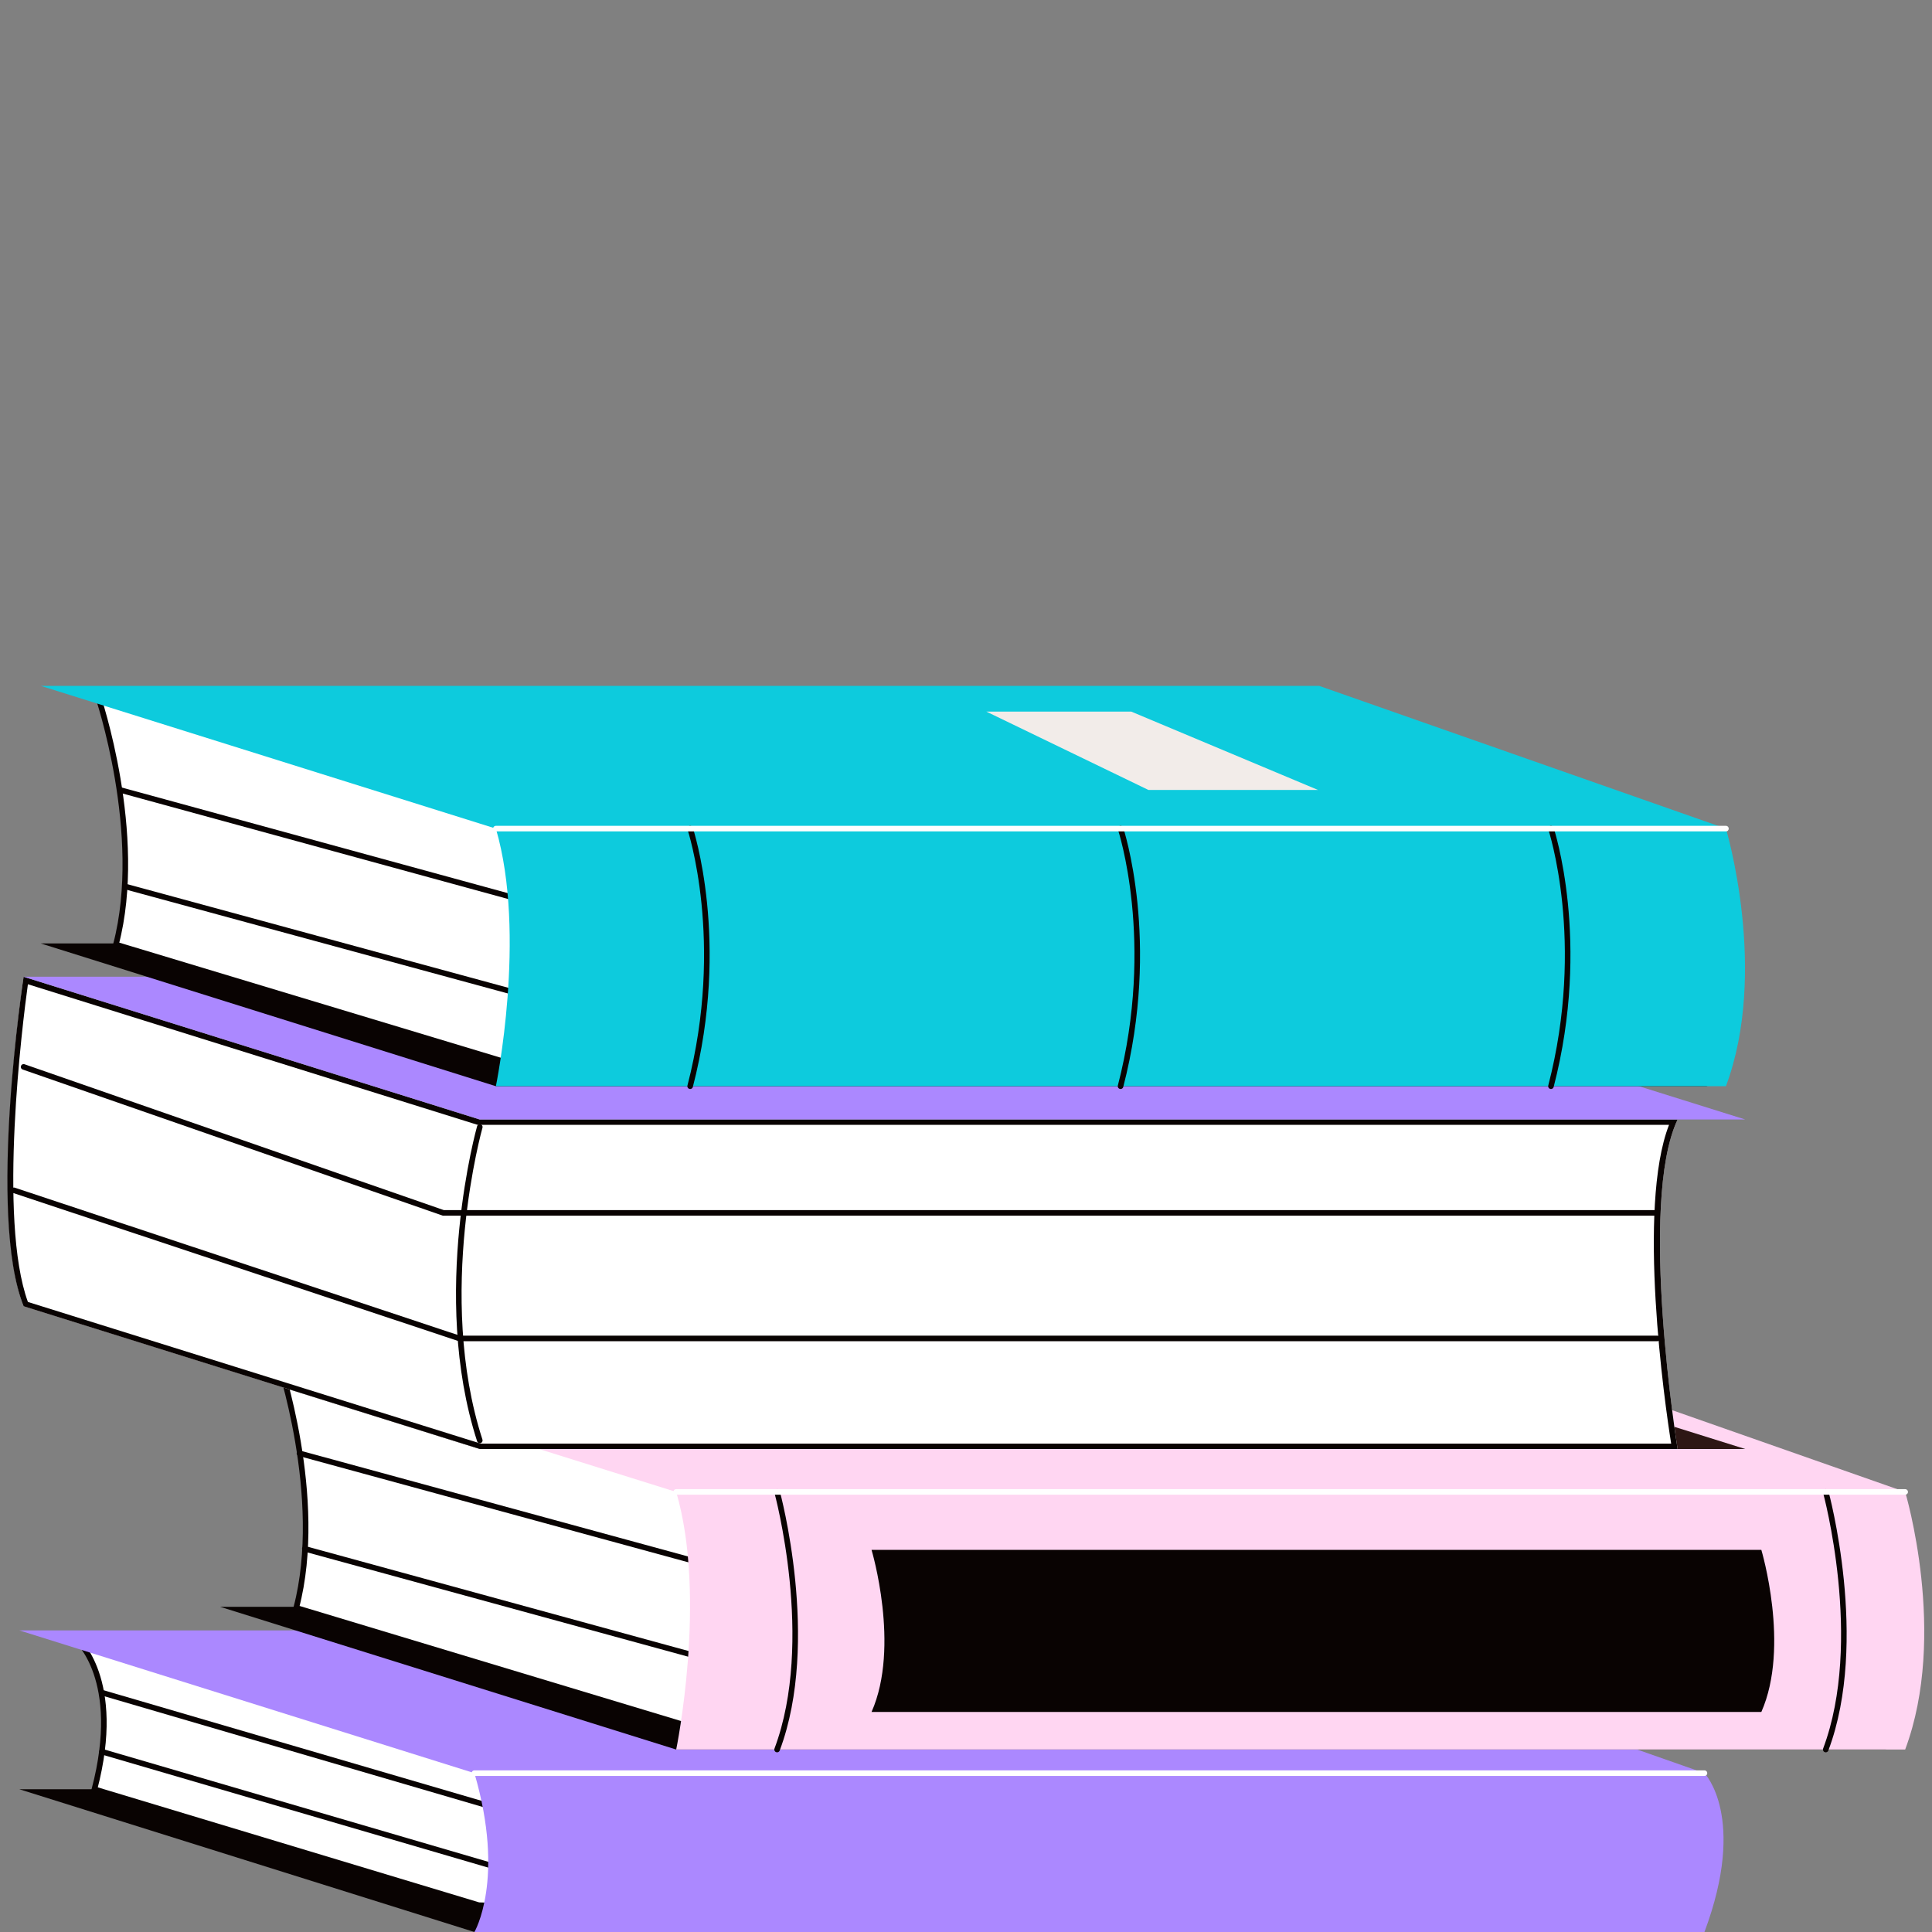 <?xml version="1.0" encoding="utf-8"?>
<!-- Generator: Adobe Illustrator 26.4.1, SVG Export Plug-In . SVG Version: 6.00 Build 0)  -->
<svg version="1.1" id="Layer_1" xmlns="http://www.w3.org/2000/svg" xmlns:xlink="http://www.w3.org/1999/xlink" x="0px" y="0px"
	 viewBox="0 0 180 180" style="enable-background:new 0 0 180 180;" xml:space="preserve">
<rect x="0" y="0" width="180" height="180" fill="#808080" stroke="none"/>
<style type="text/css">
	.st0{fill:none;stroke:#AB88FF;stroke-width:1.3;stroke-linecap:round;stroke-linejoin:round;stroke-miterlimit:10;}
	.st1{fill:#090302;}
	.st2{fill:#AB88FF;}
	.st3{fill:#FFFFFF;}
	.st4{fill:none;stroke:#0DCBDD;stroke-width:1.3;stroke-linecap:round;stroke-linejoin:round;stroke-miterlimit:10;}
	.st5{fill:#0DCBDD;}
	.st6{fill:#FFD6F2;}
	.st7{fill:#034EA2;}
	.st8{fill:#FBED21;}
	.st9{opacity:0.89;}
	.st10{fill:none;stroke:#0DCBDD;stroke-width:0.73;stroke-linecap:round;stroke-linejoin:round;stroke-miterlimit:10;}
	.st11{fill:none;stroke:#AB88FF;stroke-width:0.73;stroke-linecap:round;stroke-linejoin:round;stroke-miterlimit:10;}
	.st12{fill:none;stroke:#AB88FF;stroke-width:0.727;stroke-linecap:round;stroke-linejoin:round;stroke-miterlimit:10;}
	.st13{fill:#7C301B;stroke:#090302;stroke-width:0.727;stroke-linecap:round;stroke-linejoin:round;stroke-miterlimit:10;}
	.st14{fill:none;stroke:#090302;stroke-width:0.727;stroke-linecap:round;stroke-linejoin:round;stroke-miterlimit:10;}
	.st15{fill:#FFD6F2;stroke:#090302;stroke-width:0.727;stroke-miterlimit:10;}
	.st16{fill:#AB88FF;stroke:#090302;stroke-width:0.727;stroke-linecap:round;stroke-linejoin:round;stroke-miterlimit:10;}
	.st17{clip-path:url(#XMLID_00000084510908524839819830000007992446100189030796_);fill:#090302;}
	.st18{fill:#0DCBDD;stroke:#090302;stroke-width:0.727;stroke-linecap:round;stroke-linejoin:round;stroke-miterlimit:10;}
	.st19{fill:#FFA787;stroke:#090302;stroke-width:0.727;stroke-linecap:round;stroke-linejoin:round;stroke-miterlimit:10;}
	.st20{clip-path:url(#SVGID_00000080204597405439275890000003922820019522561976_);}
	.st21{fill:none;stroke:#231F20;stroke-width:0.5;stroke-miterlimit:10;}
	.st22{fill:#0F0E0F;}
	.st23{fill:#231F20;}
	.st24{fill:none;stroke:#AB88FF;stroke-width:5;stroke-miterlimit:10;}
	.st25{fill:none;}
	.st26{clip-path:url(#SVGID_00000023244744404367032700000014173808137154462388_);}
	.st27{fill:#FFD6F2;stroke:#090302;stroke-width:1.96;stroke-miterlimit:10;}
	.st28{fill:none;stroke:#090302;stroke-width:1.96;stroke-linecap:round;stroke-linejoin:round;stroke-miterlimit:10;}
	.st29{clip-path:url(#SVGID_00000001650157829007251490000008244221274993603506_);}
	.st30{fill:#FFD6F2;stroke:#090302;stroke-width:2.312;stroke-miterlimit:10;}
	.st31{fill:none;stroke:#090302;stroke-width:2.312;stroke-linecap:round;stroke-linejoin:round;stroke-miterlimit:10;}
	.st32{fill:#7C301B;stroke:#090302;stroke-width:1.652;stroke-linecap:round;stroke-linejoin:round;stroke-miterlimit:10;}
	.st33{fill:none;stroke:#090302;stroke-width:1.652;stroke-linecap:round;stroke-linejoin:round;stroke-miterlimit:10;}
	.st34{fill:#AB88FF;stroke:#090302;stroke-width:1.652;stroke-linecap:round;stroke-linejoin:round;stroke-miterlimit:10;}
	.st35{clip-path:url(#XMLID_00000011011014689318930050000013491567836237279668_);fill:#090302;}
	.st36{fill:#0DCBDD;stroke:#090302;stroke-width:1.652;stroke-linecap:round;stroke-linejoin:round;stroke-miterlimit:10;}
	.st37{fill:#FFA787;stroke:#090302;stroke-width:1.652;stroke-linecap:round;stroke-linejoin:round;stroke-miterlimit:10;}
	.st38{clip-path:url(#SVGID_00000051353831128318940640000005336620675325687209_);}
	.st39{clip-path:url(#XMLID_00000177461279073021970290000002721687001263869372_);fill:#090302;}
	.st40{clip-path:url(#SVGID_00000150082839162432648850000015177744924236287110_);}
	.st41{clip-path:url(#XMLID_00000094591307480152688400000004278820137617300892_);fill:#090302;}
	.st42{clip-path:url(#SVGID_00000005251551762297350130000014023612808741904542_);}
	.st43{clip-path:url(#SVGID_00000013909463841780416840000011916614343244215958_);}
	.st44{clip-path:url(#XMLID_00000133501731441599280400000016813333480084599951_);fill:#090302;}
	.st45{clip-path:url(#SVGID_00000093898663316010103750000017326198294905184654_);}
	.st46{fill:#FFFFFF;stroke:#090302;stroke-width:1.3;stroke-miterlimit:10;}
	.st47{fill:none;stroke:#090302;stroke-width:1.276;stroke-linecap:round;stroke-linejoin:round;stroke-miterlimit:10;}
	.st48{fill:#0DCBDD;stroke:#090302;stroke-width:1.276;stroke-linecap:round;stroke-linejoin:round;stroke-miterlimit:10;}
	.st49{clip-path:url(#SVGID_00000020394286072863880840000000322818801849995956_);}
	.st50{fill:#AB88FF;stroke:#090302;stroke-width:1.276;stroke-linecap:round;stroke-linejoin:round;stroke-miterlimit:10;}
	.st51{fill:#FFFFFF;stroke:#090302;stroke-width:1.276;stroke-miterlimit:10;}
	.st52{opacity:0.1;fill:#AB88FF;}
	.st53{clip-path:url(#SVGID_00000046330051568476890570000010253850309489276339_);}
	.st54{fill:#090302;stroke:#090302;stroke-width:1.276;stroke-linecap:round;stroke-linejoin:round;stroke-miterlimit:10;}
	.st55{fill:#FFD6F2;stroke:#090302;stroke-width:1.276;stroke-linecap:round;stroke-linejoin:round;stroke-miterlimit:10;}
	.st56{fill:#7C301B;stroke:#090302;stroke-width:1.276;stroke-linecap:round;stroke-linejoin:round;stroke-miterlimit:10;}
	.st57{clip-path:url(#SVGID_00000147920121881827476830000006452974912889933958_);}
	.st58{clip-path:url(#SVGID_00000163792358350409422000000001236045399595524282_);}
	.st59{fill:#AB88FF;stroke:#090302;stroke-linecap:round;stroke-linejoin:round;stroke-miterlimit:10;}
	.st60{fill:none;stroke:#090302;stroke-linecap:round;stroke-linejoin:round;stroke-miterlimit:10;}
	.st61{fill:#0DCBDD;stroke:#090302;stroke-linecap:round;stroke-linejoin:round;stroke-miterlimit:10;}
	.st62{fill:#FFD6F2;stroke:#090302;stroke-linecap:round;stroke-linejoin:round;stroke-miterlimit:10;}
	.st63{fill:#0DCBDD;stroke:#090302;stroke-width:0.967;stroke-linecap:round;stroke-linejoin:round;stroke-miterlimit:10;}
	.st64{fill:#090302;stroke:#090302;stroke-width:0.967;stroke-linecap:round;stroke-linejoin:round;stroke-miterlimit:10;}
	.st65{fill:#FFFFFF;stroke:#090302;stroke-linecap:round;stroke-linejoin:round;stroke-miterlimit:10;}
	.st66{fill:#AB88FF;stroke:#090302;stroke-width:0.967;stroke-linecap:round;stroke-linejoin:round;stroke-miterlimit:10;}
	.st67{fill:#FFD6F2;stroke:#090302;stroke-width:0.967;stroke-linecap:round;stroke-linejoin:round;stroke-miterlimit:10;}
	.st68{fill:#FFD6F2;stroke:#090302;stroke-width:0.988;stroke-linecap:round;stroke-linejoin:round;stroke-miterlimit:10;}
	.st69{fill:none;stroke:#090302;stroke-width:0.988;stroke-linecap:round;stroke-linejoin:round;stroke-miterlimit:10;}
	.st70{fill:#FFD6F2;stroke:#090302;stroke-width:0.988;stroke-miterlimit:10;}
	.st71{fill:#FFD6F2;stroke:#090302;stroke-width:1.411;stroke-miterlimit:10;}
	.st72{fill:none;stroke:#090302;stroke-width:1.411;stroke-linecap:round;stroke-linejoin:round;stroke-miterlimit:10;}
	.st73{fill:#AB88FF;stroke:#090302;stroke-width:1.411;stroke-miterlimit:10;}
	.st74{fill:#0DCBDD;stroke:#090302;stroke-width:1.411;stroke-miterlimit:10;}
	.st75{fill:#AB88FF;stroke:#090302;stroke-width:1.411;stroke-linecap:round;stroke-linejoin:round;stroke-miterlimit:10;}
	.st76{fill:#0DCBDD;stroke:#090302;stroke-width:1.411;stroke-linecap:round;stroke-linejoin:round;stroke-miterlimit:10;}
	.st77{fill:#FFA787;stroke:#090302;stroke-width:1.169;stroke-linecap:round;stroke-linejoin:round;stroke-miterlimit:10;}
	.st78{fill:#FFD6F2;stroke:#090302;stroke-width:1.411;stroke-linecap:round;stroke-linejoin:round;stroke-miterlimit:10;}
	.st79{fill:#090302;stroke:#090302;stroke-width:1.411;stroke-linecap:round;stroke-linejoin:round;stroke-miterlimit:10;}
	.st80{fill:#FFFFFF;stroke:#090302;stroke-width:1.411;stroke-linecap:round;stroke-linejoin:round;stroke-miterlimit:10;}
	.st81{fill:none;stroke:#AB88FF;stroke-width:1.313;stroke-linecap:round;stroke-linejoin:round;stroke-miterlimit:10;}
	.st82{fill:none;stroke:#0DCBDD;stroke-width:1.318;stroke-linecap:round;stroke-linejoin:round;stroke-miterlimit:10;}
	.st83{fill:#FFFFFF;stroke:#090302;stroke-width:1.3;stroke-linecap:round;stroke-linejoin:round;stroke-miterlimit:10;}
	.st84{fill:none;stroke:#090302;stroke-width:1.616;stroke-miterlimit:10;}
	.st85{fill:#004876;}
	.st86{fill:#8C7BFF;}
	.st87{fill:none;stroke:#090302;stroke-width:0.484;stroke-linecap:round;stroke-miterlimit:10;}
	.st88{fill:none;stroke:#FFFFFF;stroke-width:0.484;stroke-linecap:round;stroke-miterlimit:10;}
	.st89{fill:#2D1715;}
	.st90{fill:#F2ECE9;}
	.st91{fill:none;stroke:#090302;stroke-width:0.52;stroke-linecap:round;stroke-miterlimit:10;}
	.st92{fill:none;stroke:#FFFFFF;stroke-width:0.52;stroke-linecap:round;stroke-miterlimit:10;}
	.st93{fill:none;stroke:#090302;stroke-width:0.808;stroke-linecap:round;stroke-linejoin:round;stroke-miterlimit:10;}
	.st94{fill:#FFD6F2;stroke:#090302;stroke-width:0.808;stroke-linecap:round;stroke-linejoin:round;stroke-miterlimit:10;}
	.st95{fill:#0DCBDD;stroke:#090302;stroke-width:0.808;stroke-linecap:round;stroke-linejoin:round;stroke-miterlimit:10;}
	.st96{fill:#AB88FF;stroke:#090302;stroke-width:0.808;stroke-linecap:round;stroke-linejoin:round;stroke-miterlimit:10;}
	.st97{clip-path:url(#SVGID_00000044152204350669437960000006100734786493308591_);}
	.st98{fill:#FFA686;stroke:#090302;stroke-width:0.808;stroke-linecap:round;stroke-linejoin:round;stroke-miterlimit:10;}
	.st99{fill:#FFA686;}
	.st100{fill:#FFFFFF;stroke:#090302;stroke-width:0.808;stroke-linecap:round;stroke-linejoin:round;stroke-miterlimit:10;}
	.st101{fill:#FFA787;stroke:#090302;stroke-width:0.808;stroke-linecap:round;stroke-linejoin:round;stroke-miterlimit:10;}
	.st102{fill:none;stroke:#FF703E;stroke-linecap:round;stroke-linejoin:round;stroke-miterlimit:10;}
	.st103{fill:none;stroke:#5AB65F;stroke-linecap:round;stroke-linejoin:round;stroke-miterlimit:10;}
	.st104{fill:#AB88FF;stroke:#090302;stroke-width:0.748;stroke-linecap:round;stroke-linejoin:round;stroke-miterlimit:10;}
	.st105{fill:none;stroke:#090302;stroke-width:0.748;stroke-linecap:round;stroke-linejoin:round;stroke-miterlimit:10;}
	.st106{fill:#FFFFFF;stroke:#090302;stroke-width:0.748;stroke-linecap:round;stroke-linejoin:round;stroke-miterlimit:10;}
	.st107{fill:#0DCBDD;stroke:#090302;stroke-width:0.748;stroke-linecap:round;stroke-linejoin:round;stroke-miterlimit:10;}
	.st108{fill:#090302;stroke:#090302;stroke-width:0.748;stroke-linecap:round;stroke-linejoin:round;stroke-miterlimit:10;}
	.st109{fill:#FFA686;stroke:#090302;stroke-width:0.748;stroke-linecap:round;stroke-linejoin:round;stroke-miterlimit:10;}
	.st110{fill:#FFA787;stroke:#090302;stroke-width:0.748;stroke-linecap:round;stroke-linejoin:round;stroke-miterlimit:10;}
	.st111{clip-path:url(#SVGID_00000009555966289230087870000000951089816991737257_);}
	.st112{fill:#AB88FF;stroke:#090302;stroke-width:0.591;stroke-miterlimit:10;}
	.st113{fill:#FFFFFF;stroke:#090302;stroke-width:0.591;stroke-miterlimit:10;}
	.st114{fill:#4A89DC;}
	.st115{fill:#FFD6F2;stroke:#090302;stroke-width:0.591;stroke-miterlimit:10;}
	.st116{fill:#CCD1D9;}
	.st117{fill:#0DCBDD;stroke:#090302;stroke-width:0.591;stroke-miterlimit:10;}
	.st118{fill:#090302;stroke:#090302;stroke-width:0.591;stroke-miterlimit:10;}
	.st119{fill:#FFFFFF;stroke:#090302;stroke-width:0.5;stroke-miterlimit:10;}
	.st120{fill:#AB88FF;stroke:#090302;stroke-width:0.797;stroke-linecap:round;stroke-linejoin:round;stroke-miterlimit:10;}
	.st121{fill:none;stroke:#090302;stroke-width:0.797;stroke-linecap:round;stroke-linejoin:round;stroke-miterlimit:10;}
	.st122{fill:#0DCBDD;stroke:#090302;stroke-width:0.797;stroke-linecap:round;stroke-linejoin:round;stroke-miterlimit:10;}
	.st123{fill:#AB88FF;stroke:#090302;stroke-width:0.916;stroke-linecap:round;stroke-linejoin:round;stroke-miterlimit:10;}
	.st124{fill:none;stroke:#090302;stroke-width:0.916;stroke-linecap:round;stroke-linejoin:round;stroke-miterlimit:10;}
	.st125{fill:none;stroke:#090302;stroke-width:0.766;stroke-linecap:round;stroke-linejoin:round;stroke-miterlimit:10;}
	.st126{fill:#0DCBDD;stroke:#090302;stroke-width:0.766;stroke-linecap:round;stroke-linejoin:round;stroke-miterlimit:10;}
	.st127{fill:none;stroke:#090302;stroke-width:0.953;stroke-linecap:round;stroke-linejoin:round;stroke-miterlimit:10;}
	.st128{fill:#0DCBDD;stroke:#090302;stroke-width:0.953;stroke-linecap:round;stroke-linejoin:round;stroke-miterlimit:10;}
	.st129{fill:#FFD6F2;stroke:#090302;stroke-width:0.953;stroke-linecap:round;stroke-linejoin:round;stroke-miterlimit:10;}
	.st130{fill:none;stroke:#090302;stroke-width:0.908;stroke-linecap:round;stroke-linejoin:round;stroke-miterlimit:10;}
	.st131{fill:#0DCBDD;stroke:#090302;stroke-width:0.908;stroke-linecap:round;stroke-linejoin:round;stroke-miterlimit:10;}
	.st132{fill:#AB88FF;stroke:#090302;stroke-width:0.908;stroke-linecap:round;stroke-linejoin:round;stroke-miterlimit:10;}
	.st133{fill:none;stroke:#AB88FF;stroke-width:1.363;stroke-linecap:round;stroke-linejoin:round;stroke-miterlimit:10;}
	.st134{fill:#0E37E2;}
</style>
<g>
	<g>
		<polygon class="st1" points="1.8,166.7 44.2,180 157.1,180 119.9,166.7 		"/>
		<path class="st3" d="M7.1,152.7c0,0,4.4,3.7,1.7,14l35.8,10.8l32.1,1v-25.7H7.1z"/>
		<line class="st91" x1="9.5" y1="157.7" x2="48.8" y2="169.2"/>
		<line class="st91" x1="9.5" y1="163.2" x2="48.8" y2="174.7"/>
		<path class="st91" d="M7.1,152.7c0,0,4.4,3.7,1.7,14l35.8,10.8l32.1,1v-25.7H7.1z"/>
		<path class="st2" d="M44.2,180c0,0,2.9-4.9,0-14.8L1.8,151.9h119.1l37.9,13.3c0,0,4,4.1,0,14.8H44.2z"/>
		<line class="st92" x1="44.2" y1="165.2" x2="158.8" y2="165.2"/>
	</g>
	<g>
		<polygon class="st1" points="20.5,149.7 63,163 175.8,163 138.7,149.7 		"/>
		<path class="st3" d="M25.9,126.6c0,0,4.4,12.9,1.7,23.2l35.8,10.8l32.1,1v-34.9H25.9z"/>
		<line class="st91" x1="28.4" y1="144.3" x2="68.2" y2="155.2"/>
		<line class="st91" x1="27.9" y1="135.4" x2="68.2" y2="146.4"/>
		<path class="st91" d="M25.9,126.6c0,0,4.4,12.9,1.7,23.2l35.8,10.8l32.1,1v-34.9H25.9z"/>
		<path class="st6" d="M63,163c0,0,2.9-14.1,0-24l-42.5-13.3h119.1l37.9,13.3c0,0,4,13.3,0,24H63z"/>
		<path class="st91" d="M72.4,139c0,0,3.8,13.9,0,24"/>
		<path class="st91" d="M170.1,139c0,0,3.8,13.9,0,24"/>
		<path class="st1" d="M164.1,159.5c2.7-6.1,0-15.1,0-15.1H81.2c0,0,2.7,9,0,15.1H164.1z"/>
		<line class="st92" x1="63" y1="139" x2="177.5" y2="139"/>
	</g>
	<g>
		<polygon class="st89" points="120.1,121.7 2.2,121.7 44.7,135 162.6,135 		"/>
		<path class="st3" d="M2.2,121.7L44.7,135h111.6c0,0-3.7-22.9,0-30.7H44.7L2.2,91C2.2,91-1.1,113.2,2.2,121.7z"/>
		<polyline class="st91" points="2.2,99.4 41.3,113 154.4,113 		"/>
		<polyline class="st91" points="1.3,110.9 42.8,124.7 154.4,124.7 		"/>
		<g>
			<path class="st1" d="M2.6,91.7l41.9,13.1l0.1,0h0.1h110.8c-3,7.7-0.4,26,0.2,29.7H44.8L2.6,121.3C-0.2,113.6,2.1,95.3,2.6,91.7
				 M2.2,91c0,0-3.4,22.2,0,30.7L44.7,135h111.6c0,0-3.7-22.9,0-30.7H44.7L2.2,91L2.2,91z"/>
		</g>
		<polygon class="st2" points="120.1,91 2.2,91 44.7,104.3 162.6,104.3 		"/>
		<path class="st91" d="M44.7,105c0,0-4.4,15.6,0,29.2"/>
	</g>
	<g>
		<polygon class="st1" points="3.8,87.9 46.2,101.2 159.1,101.2 122,87.9 		"/>
		<path class="st3" d="M9.1,64.8c0,0,4.4,12.9,1.7,23.2l35.8,10.8l32.1,1V64.8H9.1z"/>
		<line class="st91" x1="11.7" y1="82.6" x2="51.4" y2="93.4"/>
		<line class="st91" x1="11.2" y1="73.6" x2="51.4" y2="84.6"/>
		<path class="st91" d="M9.1,64.8c0,0,4.4,12.9,1.7,23.2l35.8,10.8l32.1,1V64.8H9.1z"/>
		<path class="st5" d="M46.2,101.2c0,0,2.9-14.1,0-24L3.8,63.9h119.1l37.9,13.3c0,0,4,13.3,0,24H46.2z"/>
		<polygon class="st90" points="91.9,66.3 105.4,66.3 122.8,73.6 107,73.6 		"/>
		<g>
			<path class="st91" d="M64.3,77.2c0,0,3.5,10.5,0,24"/>
			<path class="st91" d="M104.4,77.2c0,0,3.5,10.5,0,24"/>
			<path class="st91" d="M144.5,77.2c0,0,3.5,10.5,0,24"/>
		</g>
		<line class="st92" x1="46.2" y1="77.2" x2="160.8" y2="77.2"/>
	</g>
</g>
</svg>
